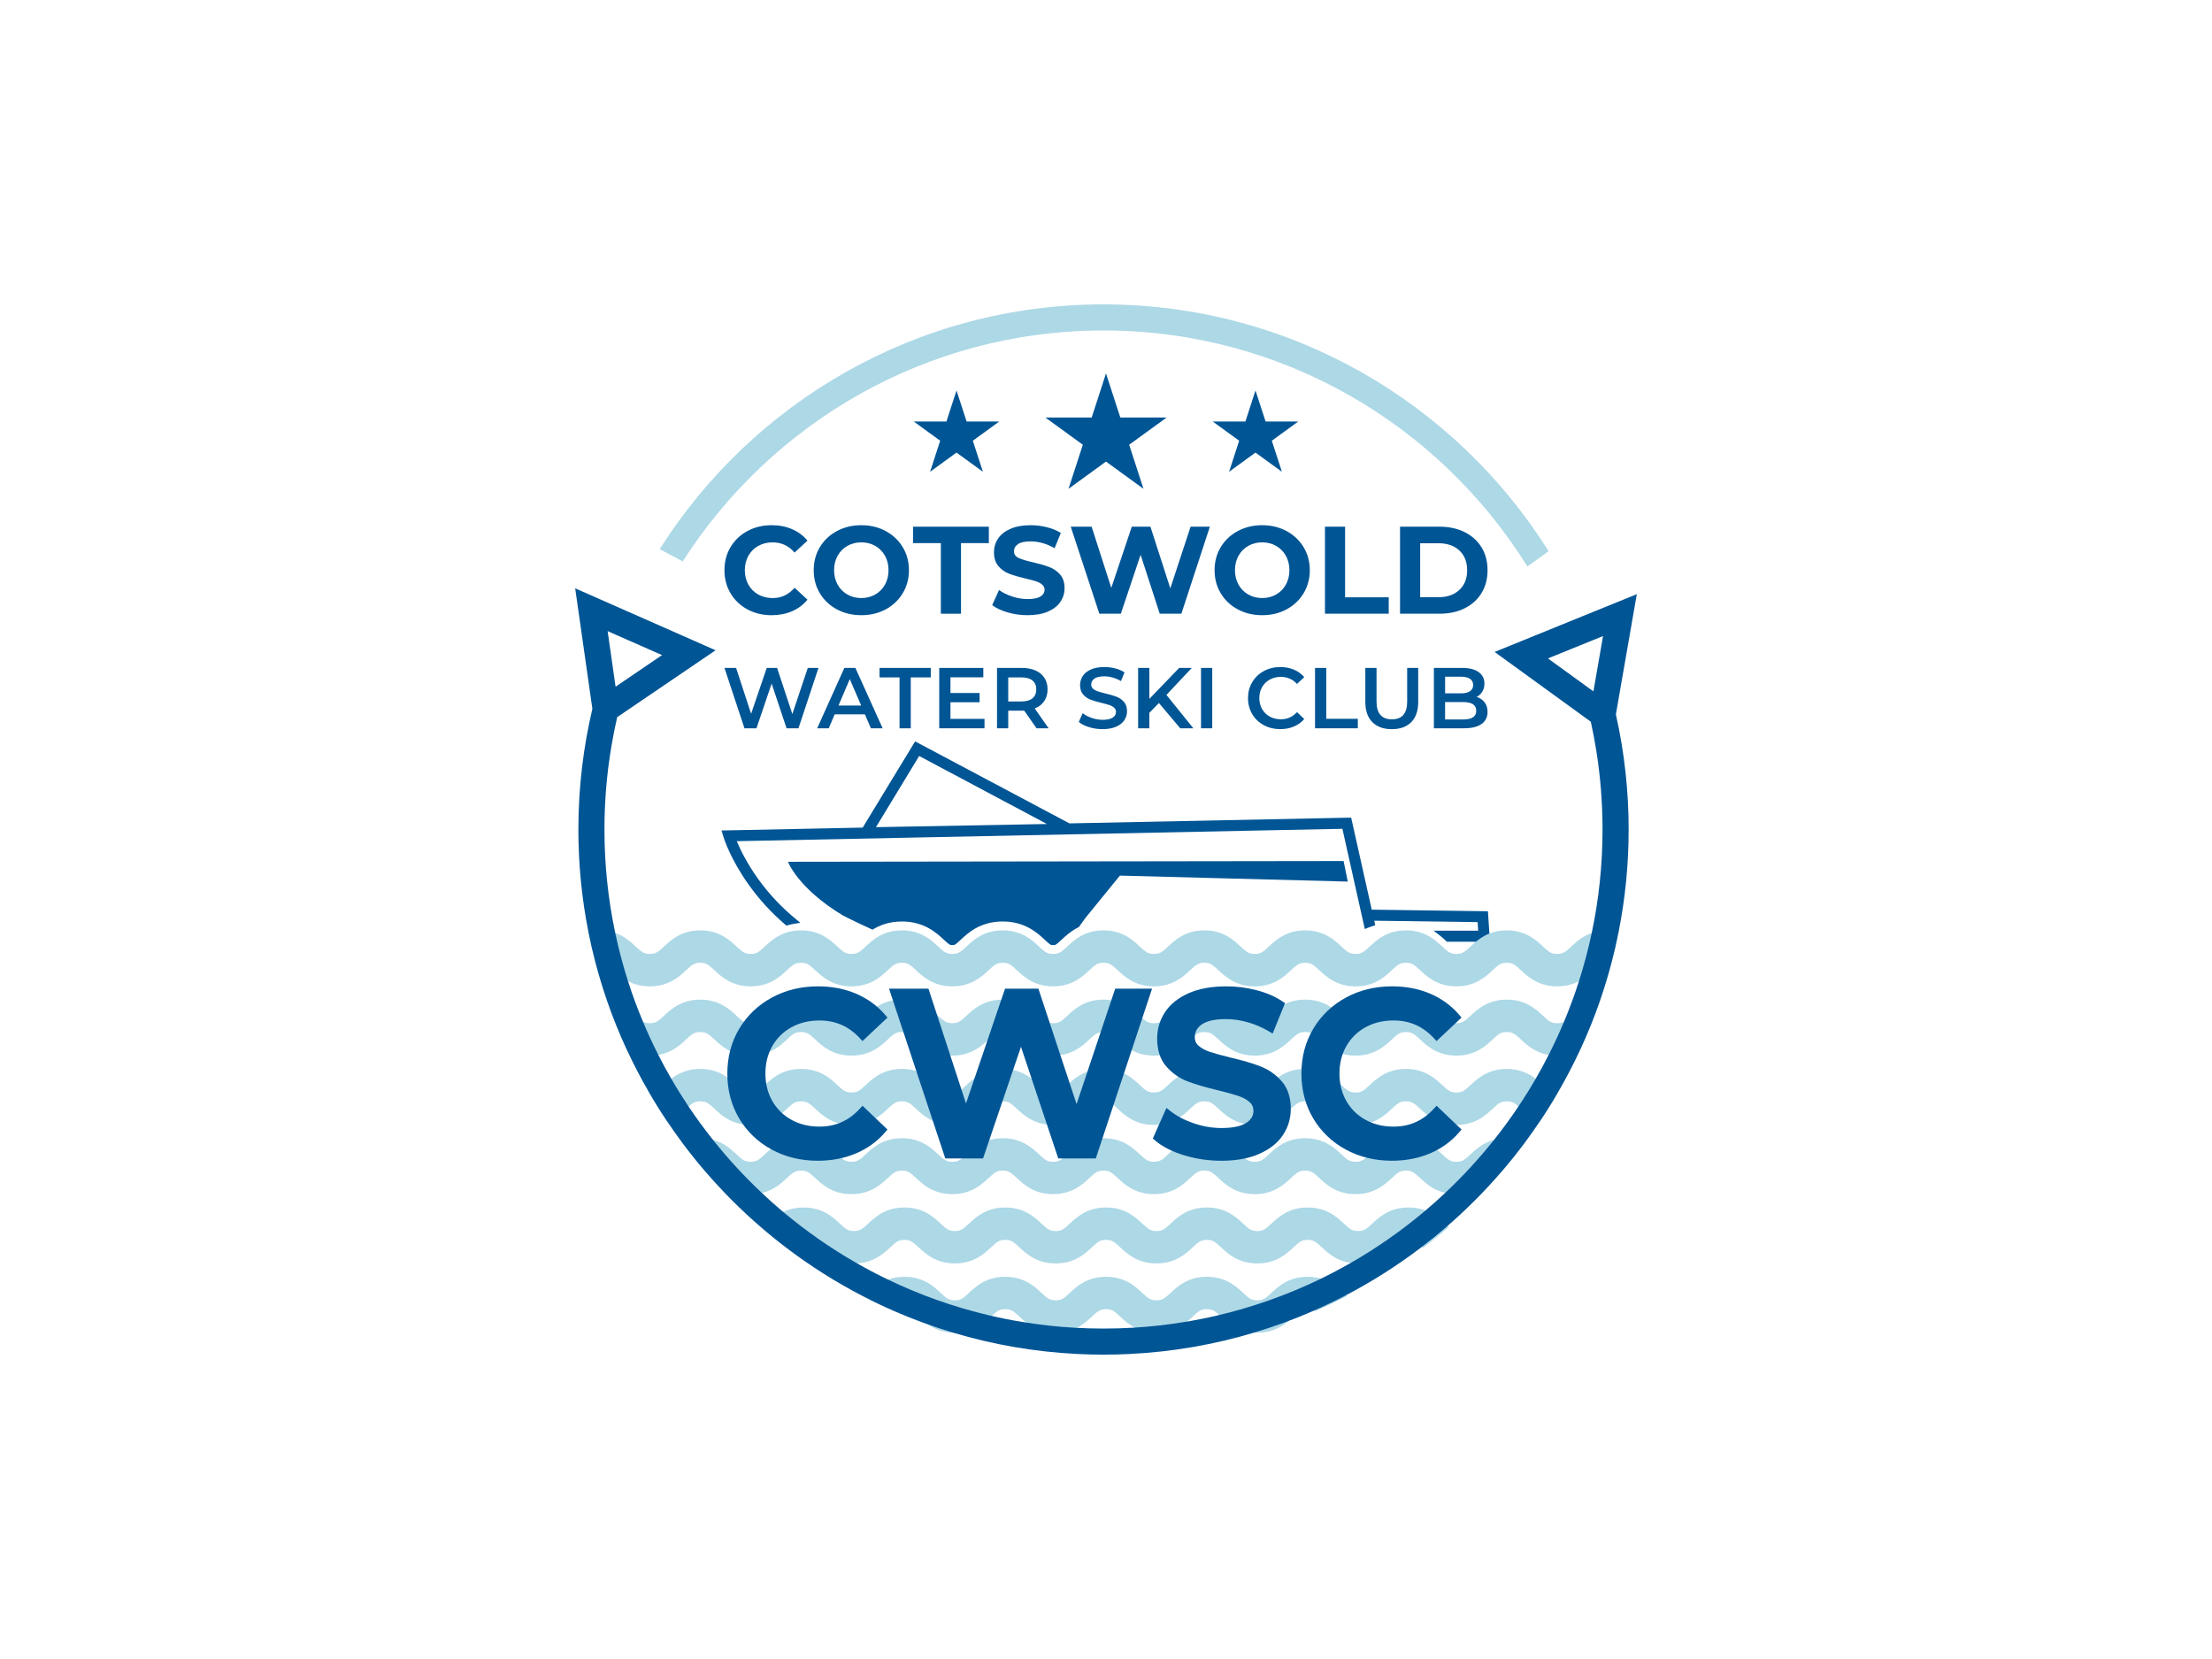 <?xml version="1.0" encoding="utf-8"?>
<!-- Generator: Adobe Illustrator 26.0.1, SVG Export Plug-In . SVG Version: 6.00 Build 0)  -->
<svg version="1.1" id="Layer_1" xmlns="http://www.w3.org/2000/svg" xmlns:xlink="http://www.w3.org/1999/xlink" x="0px" y="0px"
	 viewBox="0 0 2000 1500" style="enable-background:new 0 0 2000 1500;" xml:space="preserve">
<style type="text/css">
	.st0{fill:#005595;}
	.st1{fill:#ADD8E6;}
</style>
<g>
	<path class="st0" d="M1345.33,823.93l-105.06-1.45l-18.61-83.22l-254.74,5.2l-139.5-74.13l-47.42,77.95l-127.64,2.61l1.91,6.3
		c0.24,0.79,6.1,19.68,23.14,43.39c9.34,13.03,20.37,25.01,32.78,35.61l0.81,0.69l1.03-0.29c2.32-0.65,4.74-1.17,7.19-1.54
		l4.45-0.69l-3.49-2.84c-13.21-10.74-24.87-23.11-34.66-36.76c-10.24-14.24-16.25-26.75-19.33-34.2l547.55-11.2l20.26,90.64
		l2.19-0.89c1.81-0.73,3.66-1.39,5.5-1.96l1.76-0.54l-0.92-4.14l93.48,1.28l0.49,7.77l-40.35-0.04l4.72,3.6
		c2.69,2.05,4.91,4.09,6.77,5.85l0.58,0.54l38.9,0.04L1345.33,823.93z M946.59,745.03l-154.58,2.86l39.06-64.36L946.59,745.03z"/>
	<path class="st0" d="M1218.59,797.09l-206.03-5.4l-18.52,22.74l-12.94,15.9l-0.05,0.06l-5.56,7.8c-7.22,3.55-12.3,8.3-16,11.76
		c-4.86,4.54-5.09,4.54-7.3,4.54c-2.17,0-2.44,0-7.3-4.54c-6.7-6.27-17.94-16.78-38.27-16.78c-20.41,0-31.6,10.51-38.27,16.78
		c-4.86,4.54-5.15,4.54-7.31,4.54c-2.19,0-2.46,0-7.33-4.55c-6.7-6.27-17.92-16.77-38.26-16.77c-11.47,0-20.06,3.35-26.55,7.39
		c-15.32-6.96-25.4-12.09-26.32-12.56c-0.01,0-0.03-0.01-0.05-0.02c-0.01-0.01-0.02-0.01-0.02-0.01
		c-41.22-24.74-50.05-48.79-50.05-48.79l502.36-0.68L1218.59,797.09z"/>
	<path class="st1" d="M1309.79,1109.51c-7.47,6.48-15.16,12.71-23.03,18.7c-0.16-0.17-0.33-0.31-0.47-0.45
		c-5.33-4.97-7.43-6.7-12.78-6.7c-5.35,0-7.45,1.72-12.78,6.7c-6.22,5.82-15.63,14.59-32.79,14.59c-1.7,0-3.32-0.09-4.86-0.24
		c-14.15-1.46-22.33-9.1-27.94-14.36c-5.33-4.97-7.45-6.7-12.8-6.7c-5.33,0-7.45,1.72-12.78,6.7c-6.22,5.82-15.61,14.59-32.79,14.59
		c-17.16,0-26.57-8.77-32.79-14.59c-5.33-4.97-7.43-6.7-12.78-6.7c-5.33,0-7.45,1.72-12.78,6.7c-6.22,5.82-15.61,14.59-32.79,14.59
		c-17.16,0-26.57-8.77-32.79-14.59c-5.33-4.97-7.43-6.7-12.78-6.7c-5.33,0-7.45,1.72-12.78,6.7c-6.22,5.82-15.61,14.59-32.79,14.59
		c-17.16,0-26.57-8.77-32.79-14.59c-5.33-4.97-7.45-6.7-12.78-6.7c-5.35,0-7.45,1.72-12.78,6.7c-6.22,5.82-15.63,14.59-32.79,14.59
		c-17.19,0-26.59-8.77-32.79-14.59c-5.33-4.97-7.45-6.7-12.8-6.7c-5.33,0-7.45,1.72-12.78,6.7c-5.61,5.26-13.82,12.92-28.01,14.36
		c-1.51,0.14-3.11,0.24-4.79,0.24c-17.19,0-26.57-8.77-32.79-14.59c-5.33-4.97-7.45-6.7-12.8-6.7c-5.33,0-7.45,1.72-12.78,6.7
		c-0.16,0.14-0.33,0.31-0.49,0.47c-7.9-5.99-15.58-12.21-23.06-18.7c1.04-0.85,2.19-1.91,3.54-3.18c3.77-3.51,8.72-8.13,15.87-11.22
		c4.64-2.03,10.18-3.37,16.93-3.37c17.19,0,26.59,8.77,32.79,14.59c5.35,4.97,7.45,6.72,12.8,6.72c5.35,0,7.45-1.72,12.78-6.72
		c6.22-5.82,15.63-14.59,32.79-14.59c17.19,0,26.57,8.77,32.79,14.59c5.33,5,7.45,6.72,12.8,6.72c5.33,0,7.45-1.72,12.78-6.72
		c6.2-5.8,15.61-14.59,32.79-14.59c17.16,0,26.57,8.77,32.79,14.59c5.33,5,7.45,6.72,12.78,6.72c5.35,0,7.45-1.72,12.78-6.72
		c6.22-5.8,15.63-14.59,32.79-14.59c17.19,0,26.57,8.79,32.79,14.59c5.33,5,7.45,6.72,12.78,6.72c5.35,0,7.45-1.72,12.78-6.72
		c6.22-5.8,15.63-14.59,32.79-14.59c17.19,0,26.57,8.79,32.79,14.59c5.33,5,7.45,6.72,12.78,6.72c5.35,0,7.45-1.72,12.78-6.72
		c6.22-5.8,15.63-14.59,32.79-14.59c17.19,0,26.59,8.77,32.79,14.59c5.33,5,7.45,6.72,12.8,6.72c5.33,0,7.45-1.72,12.78-6.72
		c6.22-5.8,15.61-14.59,32.79-14.59c6.74,0,12.26,1.34,16.88,3.35c7.17,3.09,12.12,7.71,15.91,11.25
		C1307.62,1107.6,1308.75,1108.64,1309.79,1109.51z"/>
	<path class="st1" d="M1218.08,1171.68c-9.43,4.9-19.05,9.5-28.86,13.77c-2.03-1.27-3.98-1.77-6.88-1.77
		c-5.33,0-7.45,1.72-12.78,6.72c-1.79,1.65-3.82,3.56-6.25,5.45c-5.99,4.67-14.29,9.15-26.55,9.15c-0.31,0-0.61,0-0.9-0.02
		c-16.6-0.28-25.79-8.86-31.9-14.57c-0.38-0.35-0.75-0.71-1.11-1.01c-4.55-4.22-6.7-5.71-11.67-5.71c-5.33,0-7.45,1.72-12.78,6.72
		c-1.63,1.51-3.47,3.23-5.59,4.93c-6.06,4.86-14.5,9.67-27.21,9.67c-8.02,0-14.33-1.91-19.4-4.53c-5.85-3.02-10.07-6.98-13.39-10.07
		c-5.33-5-7.43-6.72-12.78-6.72c-5.33,0-7.45,1.72-12.78,6.72c-3.32,3.09-7.54,7.05-13.39,10.07c-5.09,2.62-11.39,4.53-19.4,4.53
		c-12.68,0-21.12-4.81-27.18-9.64c-2.15-1.72-3.98-3.44-5.61-4.95c-5.33-5-7.45-6.72-12.78-6.72c-4.97,0-7.14,1.49-11.69,5.73
		c-0.35,0.31-0.71,0.64-1.08,0.99c-6.13,5.71-15.32,14.31-31.99,14.57c-0.26,0.02-0.52,0.02-0.8,0.02
		c-12.19,0-20.46-4.43-26.45-9.08c-2.45-1.89-4.53-3.82-6.34-5.52c-5.33-5-7.45-6.72-12.8-6.72c-2.9,0-4.86,0.52-6.91,1.79
		c-9.81-4.27-19.43-8.86-28.86-13.79c0.9-0.75,1.86-1.65,2.97-2.69c4.34-4.06,10.23-9.57,19.24-12.52
		c3.89-1.27,8.37-2.07,13.56-2.07c17.19,0,26.57,8.77,32.79,14.59c5.33,4.97,7.45,6.7,12.8,6.7c5.33,0,7.45-1.72,12.78-6.7
		c6.2-5.82,15.61-14.59,32.79-14.59c17.16,0,26.57,8.77,32.79,14.59c5.33,4.97,7.45,6.7,12.78,6.7c5.35,0,7.45-1.72,12.78-6.7
		c6.22-5.82,15.63-14.59,32.79-14.59c17.19,0,26.57,8.77,32.79,14.59c5.33,4.97,7.45,6.7,12.78,6.7c5.35,0,7.45-1.72,12.78-6.7
		c6.22-5.82,15.63-14.59,32.79-14.59c17.19,0,26.57,8.77,32.79,14.59c5.33,4.97,7.45,6.7,12.78,6.7c5.35,0,7.45-1.72,12.78-6.7
		c6.22-5.82,15.63-14.59,32.79-14.59c5.16,0,9.62,0.8,13.51,2.07c9.05,2.95,14.95,8.44,19.28,12.52
		C1216.24,1170.03,1217.2,1170.9,1218.08,1171.68z"/>
	<g>
		<path class="st0" d="M675.87,551.02c-6.48-3.48-11.58-8.32-15.29-14.5c-3.71-6.18-5.56-13.17-5.56-20.96
			c0-7.79,1.85-14.78,5.56-20.96c3.71-6.18,8.8-11.01,15.29-14.5c6.48-3.48,13.77-5.23,21.86-5.23c6.82,0,12.98,1.2,18.49,3.6
			c5.51,2.4,10.13,5.84,13.88,10.34l-11.69,10.79c-5.32-6.14-11.91-9.22-19.78-9.22c-4.87,0-9.22,1.07-13.04,3.2
			c-3.82,2.14-6.8,5.11-8.93,8.94c-2.14,3.82-3.2,8.17-3.2,13.04c0,4.87,1.07,9.22,3.2,13.04c2.14,3.82,5.11,6.8,8.93,8.94
			c3.82,2.14,8.17,3.2,13.04,3.2c7.87,0,14.46-3.11,19.78-9.33l11.69,10.79c-3.75,4.57-8.39,8.05-13.94,10.45
			c-5.55,2.4-11.73,3.6-18.54,3.6C689.6,556.24,682.35,554.5,675.87,551.02z"/>
		<path class="st0" d="M756.68,550.96c-6.56-3.52-11.69-8.37-15.4-14.55c-3.71-6.18-5.56-13.13-5.56-20.85
			c0-7.72,1.85-14.67,5.56-20.85c3.71-6.18,8.84-11.03,15.4-14.55c6.56-3.52,13.92-5.28,22.09-5.28c8.17,0,15.51,1.76,22.03,5.28
			c6.52,3.52,11.65,8.37,15.4,14.55c3.75,6.18,5.62,13.13,5.62,20.85c0,7.72-1.87,14.67-5.62,20.85
			c-3.75,6.18-8.88,11.03-15.4,14.55c-6.52,3.52-13.86,5.28-22.03,5.28C770.59,556.24,763.23,554.48,756.68,550.96z M791.35,537.53
			c3.75-2.14,6.69-5.11,8.82-8.94c2.14-3.82,3.2-8.17,3.2-13.04c0-4.87-1.07-9.22-3.2-13.04c-2.14-3.82-5.08-6.8-8.82-8.94
			c-3.75-2.14-7.94-3.2-12.59-3.2c-4.65,0-8.84,1.07-12.59,3.2c-3.75,2.14-6.69,5.11-8.82,8.94c-2.14,3.82-3.2,8.17-3.2,13.04
			c0,4.87,1.07,9.22,3.2,13.04c2.14,3.82,5.07,6.8,8.82,8.94c3.75,2.14,7.94,3.2,12.59,3.2
			C783.41,540.73,787.6,539.67,791.35,537.53z"/>
		<path class="st0" d="M850.69,491.06h-25.17v-14.84h68.56v14.84H868.9v63.84h-18.21V491.06z"/>
		<path class="st0" d="M911.1,553.72c-5.81-1.69-10.47-3.88-13.99-6.58l6.18-13.71c3.37,2.47,7.38,4.46,12.03,5.96
			c4.64,1.5,9.29,2.25,13.94,2.25c5.17,0,8.99-0.77,11.46-2.3c2.47-1.53,3.71-3.58,3.71-6.13c0-1.87-0.73-3.43-2.19-4.66
			c-1.46-1.24-3.33-2.23-5.62-2.98c-2.29-0.75-5.38-1.57-9.27-2.47c-6-1.42-10.9-2.85-14.72-4.27c-3.82-1.42-7.1-3.71-9.83-6.86
			c-2.74-3.15-4.1-7.34-4.1-12.59c0-4.57,1.24-8.71,3.71-12.42c2.47-3.71,6.2-6.65,11.18-8.82c4.98-2.17,11.07-3.26,18.26-3.26
			c5.02,0,9.93,0.6,14.72,1.8c4.79,1.2,8.99,2.92,12.59,5.17l-5.62,13.82c-7.27-4.12-14.54-6.18-21.8-6.18
			c-5.1,0-8.86,0.83-11.3,2.47c-2.44,1.65-3.65,3.82-3.65,6.52s1.41,4.7,4.21,6.01c2.81,1.31,7.1,2.61,12.87,3.88
			c5.99,1.42,10.9,2.85,14.72,4.27c3.82,1.42,7.1,3.67,9.83,6.74c2.73,3.07,4.1,7.23,4.1,12.48c0,4.5-1.25,8.6-3.76,12.31
			c-2.51,3.71-6.28,6.65-11.3,8.82c-5.02,2.17-11.13,3.26-18.32,3.26C922.92,556.24,916.91,555.4,911.1,553.72z"/>
		<path class="st0" d="M1093.9,476.22l-25.74,78.67h-19.56l-17.31-53.27l-17.87,53.27h-19.44l-25.85-78.67h18.88l17.76,55.3
			l18.54-55.3h16.86l17.98,55.75l18.32-55.75H1093.9z"/>
		<path class="st0" d="M1119.13,550.96c-6.56-3.52-11.69-8.37-15.4-14.55c-3.71-6.18-5.56-13.13-5.56-20.85
			c0-7.72,1.85-14.67,5.56-20.85c3.71-6.18,8.84-11.03,15.4-14.55c6.55-3.52,13.92-5.28,22.08-5.28s15.51,1.76,22.03,5.28
			c6.52,3.52,11.65,8.37,15.4,14.55c3.75,6.18,5.62,13.13,5.62,20.85c0,7.72-1.87,14.67-5.62,20.85
			c-3.75,6.18-8.88,11.03-15.4,14.55c-6.52,3.52-13.86,5.28-22.03,5.28S1125.69,554.48,1119.13,550.96z M1153.81,537.53
			c3.75-2.14,6.69-5.11,8.82-8.94c2.13-3.82,3.2-8.17,3.2-13.04c0-4.87-1.07-9.22-3.2-13.04c-2.14-3.82-5.08-6.8-8.82-8.94
			c-3.75-2.14-7.94-3.2-12.59-3.2s-8.84,1.07-12.59,3.2c-3.75,2.14-6.69,5.11-8.82,8.94c-2.14,3.82-3.2,8.17-3.2,13.04
			c0,4.87,1.07,9.22,3.2,13.04c2.13,3.82,5.07,6.8,8.82,8.94c3.75,2.14,7.94,3.2,12.59,3.2S1150.06,539.67,1153.81,537.53z"/>
		<path class="st0" d="M1197.97,476.22h18.21v63.84h39.45v14.84h-57.65V476.22z"/>
		<path class="st0" d="M1265.86,476.22h35.74c8.54,0,16.09,1.63,22.65,4.89c6.55,3.26,11.65,7.85,15.28,13.77
			c3.64,5.92,5.45,12.81,5.45,20.68c0,7.87-1.82,14.76-5.45,20.68c-3.63,5.92-8.73,10.51-15.28,13.77
			c-6.56,3.26-14.11,4.89-22.65,4.89h-35.74V476.22z M1300.7,539.95c7.87,0,14.14-2.19,18.82-6.57c4.68-4.38,7.02-10.32,7.02-17.81
			c0-7.49-2.34-13.43-7.02-17.81c-4.68-4.38-10.96-6.57-18.82-6.57h-16.63v48.78H1300.7z"/>
	</g>
	<g>
		<path class="st0" d="M740.03,603.9l-18.09,54.59h-10.76l-13.49-40.4l-13.73,40.4h-10.84l-18.09-54.59h10.53l13.57,41.49
			l14.12-41.49h9.36l13.8,41.72l13.96-41.72H740.03z"/>
		<path class="st0" d="M781.99,645.86h-27.3l-5.38,12.63h-10.45l24.57-54.59h9.98l24.64,54.59h-10.61L781.99,645.86z M778.64,637.9
			l-10.3-23.87l-10.22,23.87H778.64z"/>
		<path class="st0" d="M813.34,612.48h-18.09v-8.58h46.32v8.58h-18.09v46.01h-10.14V612.48z"/>
		<path class="st0" d="M890.16,649.99v8.5h-40.94V603.9h39.85v8.5h-29.71v14.19h26.36v8.35h-26.36v15.05H890.16z"/>
		<path class="st0" d="M937.19,658.49l-11.15-15.99c-0.47,0.05-1.17,0.08-2.11,0.08h-12.32v15.91h-10.14V603.9h22.46
			c4.73,0,8.85,0.78,12.36,2.34c3.51,1.56,6.2,3.8,8.07,6.71c1.87,2.91,2.81,6.37,2.81,10.37c0,4.11-1,7.64-3,10.6
			s-4.87,5.17-8.62,6.63l12.56,17.94H937.19z M933.52,615.28c-2.29-1.87-5.64-2.81-10.06-2.81h-11.85v21.76h11.85
			c4.42,0,7.77-0.95,10.06-2.85c2.29-1.9,3.43-4.59,3.43-8.07S935.81,617.16,933.52,615.28z"/>
		<path class="st0" d="M984.72,657.47c-3.93-1.2-7.03-2.78-9.32-4.76l3.51-7.88c2.23,1.77,4.98,3.21,8.23,4.33
			c3.25,1.12,6.51,1.67,9.79,1.67c4.06,0,7.08-0.65,9.08-1.95c2-1.3,3-3.02,3-5.15c0-1.56-0.56-2.85-1.68-3.86
			c-1.12-1.02-2.54-1.81-4.25-2.38s-4.06-1.22-7.02-1.95c-4.16-0.98-7.53-1.97-10.1-2.96c-2.57-0.98-4.78-2.53-6.63-4.64
			c-1.85-2.11-2.77-4.95-2.77-8.54c0-3.02,0.82-5.76,2.46-8.23c1.64-2.47,4.11-4.43,7.41-5.89c3.3-1.45,7.34-2.18,12.13-2.18
			c3.33,0,6.6,0.42,9.83,1.25c3.22,0.83,6,2.03,8.34,3.59l-3.2,7.88c-2.39-1.4-4.89-2.47-7.49-3.2c-2.6-0.73-5.12-1.09-7.56-1.09
			c-4,0-6.98,0.67-8.93,2.03c-1.95,1.35-2.92,3.15-2.92,5.38c0,1.56,0.56,2.84,1.68,3.82c1.12,0.99,2.54,1.77,4.25,2.34
			c1.72,0.57,4.06,1.22,7.02,1.95c4.06,0.94,7.38,1.91,9.98,2.93c2.6,1.01,4.82,2.56,6.67,4.64c1.84,2.08,2.77,4.89,2.77,8.42
			c0,3.02-0.82,5.74-2.46,8.19c-1.64,2.45-4.12,4.39-7.45,5.85c-3.33,1.45-7.38,2.18-12.17,2.18
			C992.71,659.27,988.64,658.67,984.72,657.47z"/>
		<path class="st0" d="M1047.85,635.64l-8.66,8.89v13.96h-10.14V603.9h10.14v28l26.98-28h11.39l-22.93,24.41l24.34,30.18h-11.86
			L1047.85,635.64z"/>
		<path class="st0" d="M1085.91,603.9h10.14v54.59h-10.14V603.9z"/>
		<path class="st0" d="M1142.64,655.64c-4.45-2.41-7.93-5.76-10.45-10.02s-3.78-9.07-3.78-14.43c0-5.35,1.27-10.16,3.82-14.43
			c2.55-4.26,6.04-7.6,10.49-10.02s9.42-3.63,14.93-3.63c4.47,0,8.55,0.78,12.24,2.34c3.69,1.56,6.81,3.82,9.36,6.78l-6.55,6.16
			c-3.95-4.26-8.81-6.39-14.58-6.39c-3.74,0-7.1,0.82-10.06,2.46s-5.28,3.91-6.94,6.82c-1.66,2.91-2.49,6.21-2.49,9.9
			c0,3.69,0.83,6.99,2.49,9.9c1.66,2.91,3.98,5.19,6.94,6.82s6.32,2.46,10.06,2.46c5.77,0,10.63-2.16,14.58-6.47l6.55,6.24
			c-2.55,2.96-5.68,5.23-9.4,6.78c-3.72,1.56-7.81,2.34-12.29,2.34C1152.07,659.27,1147.09,658.06,1142.64,655.64z"/>
		<path class="st0" d="M1189,603.9h10.14v46.01h28.54v8.58H1189V603.9z"/>
		<path class="st0" d="M1240.79,652.91c-4.21-4.24-6.32-10.31-6.32-18.21V603.9h10.14v30.42c0,10.71,4.63,16.07,13.88,16.07
			c9.21,0,13.81-5.35,13.81-16.07V603.9h9.98v30.81c0,7.9-2.09,13.97-6.28,18.21c-4.19,4.24-10.05,6.36-17.59,6.36
			C1250.87,659.27,1245,657.15,1240.79,652.91z"/>
		<path class="st0" d="M1342.33,635.05c1.77,2.31,2.65,5.19,2.65,8.62c0,4.73-1.82,8.39-5.46,10.96c-3.64,2.57-8.94,3.86-15.91,3.86
			h-27.14V603.9h25.58c6.45,0,11.41,1.26,14.9,3.78c3.48,2.52,5.22,5.99,5.22,10.41c0,2.7-0.62,5.1-1.87,7.17
			c-1.25,2.08-2.96,3.69-5.15,4.84C1338.17,631.09,1340.56,632.74,1342.33,635.05z M1306.61,611.85v15.05h14.35
			c3.54,0,6.25-0.63,8.15-1.91c1.9-1.27,2.85-3.13,2.85-5.58c0-2.5-0.95-4.38-2.85-5.65c-1.9-1.27-4.61-1.91-8.15-1.91H1306.61z
			 M1334.76,642.66c0-5.25-3.93-7.88-11.78-7.88h-16.38v15.75h16.38C1330.84,650.53,1334.76,647.91,1334.76,642.66z"/>
	</g>
	<path class="st1" d="M1463.51,842.28c-1.91,9.62-4.1,19.14-6.58,28.55c-1.01-0.24-2.12-0.33-3.42-0.33
		c-5.33,0-7.45,1.72-12.78,6.72c-3.28,3.04-7.4,6.93-13.11,9.93c-5.14,2.69-11.55,4.67-19.69,4.67c-17.16,0-26.57-8.79-32.79-14.62
		c-5.33-4.97-7.43-6.7-12.78-6.7c-5.33,0-7.45,1.72-12.78,6.7c-6.22,5.82-15.61,14.62-32.79,14.62c-17.16,0-26.57-8.79-32.79-14.59
		c-5.33-5-7.43-6.72-12.78-6.72c-5.35,0-7.45,1.72-12.78,6.72c-6.22,5.8-15.63,14.59-32.79,14.59c-17.19,0-26.57-8.79-32.79-14.59
		c-5.33-5-7.45-6.72-12.8-6.72c-5.33,0-7.45,1.72-12.78,6.72c-6.22,5.8-15.61,14.59-32.79,14.59c-17.16,0-26.57-8.79-32.79-14.59
		c-5.33-5-7.43-6.72-12.78-6.72c-5.33,0-7.45,1.72-12.78,6.72c-6.22,5.8-15.61,14.59-32.79,14.59c-17.16,0-26.57-8.79-32.79-14.59
		c-5.33-5-7.43-6.72-12.78-6.72c-5.33,0-7.45,1.72-12.78,6.72c-6.22,5.8-15.61,14.59-32.79,14.59c-17.16,0-26.57-8.79-32.79-14.59
		c-5.33-5-7.45-6.72-12.78-6.72c-5.35,0-7.45,1.72-12.78,6.72c-6.22,5.8-15.63,14.59-32.79,14.59c-17.19,0-26.59-8.79-32.79-14.59
		c-5.33-5-7.45-6.72-12.8-6.72c-5.33,0-7.45,1.72-12.78,6.72c-6.22,5.8-15.61,14.59-32.79,14.59c-17.19,0-26.57-8.79-32.79-14.59
		c-5.33-5-7.45-6.72-12.8-6.72c-5.33,0-7.45,1.72-12.78,6.72c-6.22,5.8-15.61,14.59-32.79,14.59c-17.16,0-26.57-8.79-32.79-14.59
		c-5.33-5-7.45-6.72-12.78-6.72c-5.35,0-7.47,1.72-12.8,6.72c-6.22,5.8-15.63,14.59-32.79,14.59c-8.18,0-14.62-2-19.76-4.72
		c-5.68-2.99-9.81-6.84-13.06-9.88c-5.33-5-7.43-6.72-12.78-6.72c-1.32,0-2.43,0.09-3.44,0.33c-2.48-9.41-4.67-18.93-6.58-28.55
		c3.02-0.68,6.34-1.08,10.02-1.08c5.52,0,10.26,0.92,14.31,2.36c8.58,2.99,14.26,8.32,18.48,12.26c5.33,4.97,7.45,6.7,12.8,6.7
		c5.33,0,7.45-1.72,12.78-6.7c6.22-5.82,15.63-14.62,32.82-14.62c17.16,0,26.57,8.79,32.79,14.62c5.33,4.97,7.45,6.7,12.78,6.7
		c5.35,0,7.45-1.72,12.78-6.7c6.22-5.82,15.63-14.62,32.79-14.62c17.19,0,26.59,8.79,32.79,14.62c5.35,4.97,7.45,6.7,12.8,6.7
		c5.35,0,7.45-1.72,12.78-6.7c6.22-5.82,15.63-14.62,32.79-14.62c17.19,0,26.57,8.79,32.79,14.62c5.33,4.97,7.45,6.7,12.8,6.7
		c5.33,0,7.45-1.72,12.78-6.7c6.2-5.82,15.61-14.62,32.79-14.62c17.16,0,26.57,8.79,32.79,14.62c5.33,4.97,7.45,6.7,12.78,6.7
		c5.35,0,7.45-1.72,12.78-6.7c6.22-5.82,15.63-14.62,32.79-14.62c17.19,0,26.57,8.79,32.79,14.62c5.33,4.97,7.45,6.7,12.78,6.7
		c5.35,0,7.45-1.72,12.78-6.7c6.22-5.82,15.63-14.62,32.79-14.62c17.19,0,26.57,8.79,32.79,14.62c5.33,4.97,7.45,6.7,12.78,6.7
		c5.35,0,7.45-1.72,12.78-6.7c6.22-5.82,15.63-14.62,32.79-14.62c17.19,0,26.59,8.79,32.79,14.62c5.33,4.97,7.45,6.7,12.8,6.7
		c5.33,0,7.45-1.72,12.78-6.7c6.22-5.82,15.61-14.62,32.79-14.62s26.57,8.79,32.79,14.62c5.33,4.97,7.45,6.7,12.78,6.7
		c5.35,0,7.45-1.72,12.78-6.7c6.22-5.82,15.63-14.62,32.79-14.62c17.19,0,26.57,8.79,32.79,14.62c5.33,4.97,7.45,6.7,12.78,6.7
		c5.35,0,7.45-1.72,12.78-6.7c4.22-3.94,9.9-9.27,18.46-12.26c4.08-1.44,8.79-2.36,14.33-2.36
		C1457.19,841.19,1460.52,841.59,1463.51,842.28z"/>
	<path class="st1" d="M1446.77,904.3c-5.28,15.35-11.34,30.32-18.11,44.91c-5.3,2.97-12,5.23-20.72,5.23
		c-2.78,0-5.35-0.24-7.73-0.64c-12.38-2.12-19.85-9.1-25.06-13.98c-5.33-4.97-7.43-6.7-12.78-6.7c-5.33,0-7.45,1.72-12.78,6.7
		c-6.22,5.82-15.61,14.62-32.79,14.62c-17.16,0-26.57-8.79-32.79-14.62c-5.33-4.97-7.43-6.7-12.78-6.7c-5.35,0-7.45,1.72-12.78,6.7
		c-6.22,5.82-15.63,14.62-32.79,14.62c-17.19,0-26.57-8.79-32.79-14.62c-5.33-4.97-7.45-6.7-12.8-6.7c-5.33,0-7.45,1.72-12.78,6.7
		c-6.22,5.82-15.61,14.62-32.79,14.62c-17.16,0-26.57-8.79-32.79-14.62c-5.33-4.97-7.43-6.7-12.78-6.7c-5.33,0-7.45,1.72-12.78,6.7
		c-6.22,5.82-15.61,14.62-32.79,14.62c-17.16,0-26.57-8.79-32.79-14.62c-5.33-4.97-7.43-6.7-12.78-6.7c-5.33,0-7.45,1.72-12.78,6.7
		c-6.22,5.82-15.61,14.62-32.79,14.62c-17.16,0-26.57-8.79-32.79-14.62c-5.33-4.97-7.45-6.7-12.78-6.7c-5.35,0-7.45,1.72-12.78,6.7
		c-6.22,5.82-15.63,14.62-32.79,14.62c-17.19,0-26.59-8.79-32.79-14.62c-5.33-4.97-7.45-6.7-12.8-6.7c-5.33,0-7.45,1.72-12.78,6.7
		c-6.22,5.82-15.61,14.62-32.79,14.62c-17.19,0-26.57-8.79-32.79-14.62c-5.33-4.97-7.45-6.7-12.8-6.7c-5.33,0-7.45,1.72-12.78,6.7
		c-6.22,5.82-15.61,14.62-32.79,14.62c-17.16,0-26.57-8.79-32.79-14.62c-5.33-4.97-7.45-6.7-12.78-6.7c-5.35,0-7.47,1.72-12.8,6.7
		c-5.23,4.88-12.68,11.86-25.11,13.98c-2.38,0.4-4.93,0.64-7.69,0.64c-8.75,0-15.49-2.29-20.79-5.28
		c-6.77-14.57-12.8-29.54-18.08-44.86c12.99,1.91,20.72,9.12,26.07,14.12c2.76,2.59,4.64,4.29,6.58,5.33
		c1.79,0.99,3.63,1.39,6.22,1.39c5.33,0,7.45-1.72,12.78-6.7c6.22-5.82,15.63-14.62,32.82-14.62c17.16,0,26.57,8.79,32.79,14.62
		c5.33,4.97,7.45,6.7,12.78,6.7c5.35,0,7.45-1.72,12.78-6.7c6.22-5.82,15.63-14.62,32.79-14.62c17.19,0,26.59,8.79,32.79,14.62
		c5.35,4.97,7.45,6.7,12.8,6.7c5.35,0,7.45-1.72,12.78-6.7c6.22-5.82,15.63-14.62,32.79-14.62c17.19,0,26.57,8.79,32.79,14.62
		c5.33,4.97,7.45,6.7,12.8,6.7c5.33,0,7.45-1.72,12.78-6.7c6.2-5.82,15.61-14.62,32.79-14.62c17.16,0,26.57,8.79,32.79,14.62
		c5.33,4.97,7.45,6.7,12.78,6.7c5.35,0,7.45-1.72,12.78-6.7c6.22-5.82,15.63-14.62,32.79-14.62c17.19,0,26.57,8.79,32.79,14.62
		c5.33,4.97,7.45,6.7,12.78,6.7c5.35,0,7.45-1.72,12.78-6.7c6.22-5.82,15.63-14.62,32.79-14.62c17.19,0,26.57,8.79,32.79,14.62
		c5.33,4.97,7.45,6.7,12.78,6.7c5.35,0,7.45-1.72,12.78-6.7c6.22-5.82,15.63-14.62,32.79-14.62c17.19,0,26.59,8.79,32.79,14.62
		c5.33,4.97,7.45,6.7,12.8,6.7c5.33,0,7.45-1.72,12.78-6.7c6.22-5.82,15.61-14.62,32.79-14.62s26.57,8.79,32.79,14.62
		c5.33,4.97,7.45,6.7,12.78,6.7c5.35,0,7.45-1.72,12.78-6.7c6.22-5.82,15.63-14.62,32.79-14.62c17.19,0,26.57,8.79,32.79,14.62
		c5.33,4.97,7.45,6.7,12.78,6.7c2.59,0,4.39-0.4,6.18-1.37c1.93-1.04,3.84-2.76,6.6-5.33
		C1426.07,913.43,1433.78,906.24,1446.77,904.3z"/>
	<path class="st1" d="M1408.56,987.76c-5.19,9.01-10.7,17.8-16.5,26.4c-7.71-3.09-12.94-7.99-16.9-11.69
		c-0.83-0.75-1.58-1.46-2.26-2.05c-3.8-3.42-5.99-4.64-10.52-4.64c-5.33,0-7.45,1.72-12.78,6.7c-6.22,5.82-15.61,14.62-32.79,14.62
		c-17.16,0-26.57-8.79-32.79-14.62c-5.33-4.97-7.43-6.7-12.78-6.7c-5.35,0-7.45,1.72-12.78,6.7c-6.22,5.82-15.63,14.62-32.79,14.62
		c-17.19,0-26.57-8.79-32.79-14.62c-5.33-4.97-7.45-6.7-12.8-6.7c-5.33,0-7.45,1.72-12.78,6.7c-6.22,5.82-15.61,14.62-32.79,14.62
		c-17.16,0-26.57-8.79-32.79-14.62c-5.33-4.97-7.43-6.7-12.78-6.7c-5.33,0-7.45,1.72-12.78,6.7c-6.22,5.82-15.61,14.62-32.79,14.62
		c-17.16,0-26.57-8.79-32.79-14.62c-5.33-4.97-7.43-6.7-12.78-6.7c-5.33,0-7.45,1.72-12.78,6.7c-6.22,5.82-15.61,14.62-32.79,14.62
		c-17.16,0-26.57-8.79-32.79-14.62c-5.33-4.97-7.45-6.7-12.78-6.7c-5.35,0-7.45,1.72-12.78,6.7c-6.22,5.82-15.63,14.62-32.79,14.62
		c-17.19,0-26.59-8.79-32.79-14.62c-5.33-4.97-7.45-6.7-12.8-6.7c-5.33,0-7.45,1.72-12.78,6.7c-6.22,5.82-15.61,14.62-32.79,14.62
		c-17.19,0-26.57-8.79-32.79-14.62c-5.33-4.97-7.45-6.7-12.8-6.7c-5.33,0-7.45,1.72-12.78,6.7c-6.22,5.82-15.61,14.62-32.79,14.62
		c-17.16,0-26.57-8.79-32.79-14.62c-5.33-4.97-7.45-6.7-12.78-6.7c-4.55,0-6.77,1.25-10.59,4.67c-0.68,0.61-1.41,1.27-2.22,2.03
		c-3.96,3.7-9.22,8.63-16.95,11.69c-5.8-8.61-11.32-17.4-16.5-26.4c0.21,0.02,0.42,0.02,0.66,0.02c5.33,0,7.45-1.72,12.78-6.72
		c1.86-1.74,4.03-3.75,6.6-5.73c5.96-4.55,14.19-8.86,26.22-8.86c17.16,0,26.57,8.79,32.79,14.59c5.33,5,7.45,6.72,12.78,6.72
		c5.35,0,7.45-1.72,12.78-6.72c6.22-5.8,15.63-14.59,32.79-14.59c17.19,0,26.59,8.79,32.79,14.59c5.35,5,7.45,6.72,12.8,6.72
		c5.35,0,7.45-1.72,12.78-6.72c6.22-5.8,15.63-14.59,32.79-14.59c17.19,0,26.57,8.79,32.79,14.59c5.33,5,7.45,6.72,12.8,6.72
		c5.33,0,7.45-1.72,12.78-6.7c6.2-5.82,15.61-14.62,32.79-14.62c17.16,0,26.57,8.79,32.79,14.59c5.33,5,7.45,6.72,12.78,6.72
		c5.35,0,7.45-1.72,12.78-6.72c6.22-5.8,15.63-14.59,32.79-14.59c17.19,0,26.57,8.79,32.79,14.62c5.33,4.97,7.45,6.7,12.78,6.7
		c5.35,0,7.45-1.72,12.78-6.72c6.22-5.8,15.63-14.59,32.79-14.59c17.19,0,26.57,8.79,32.79,14.62c5.33,4.97,7.45,6.7,12.78,6.7
		c5.35,0,7.45-1.72,12.78-6.72c6.22-5.8,15.63-14.59,32.79-14.59c17.19,0,26.59,8.79,32.79,14.59c5.33,5,7.45,6.72,12.8,6.72
		c5.33,0,7.45-1.72,12.78-6.72c6.22-5.8,15.61-14.59,32.79-14.59s26.57,8.79,32.79,14.62c5.33,4.97,7.45,6.7,12.78,6.7
		c5.35,0,7.45-1.72,12.78-6.72c6.22-5.8,15.63-14.59,32.79-14.59c12,0,20.2,4.29,26.17,8.84c2.59,1.98,4.74,4.01,6.62,5.75
		c5.33,5,7.45,6.72,12.78,6.72C1408.16,987.79,1408.37,987.79,1408.56,987.76z"/>
	<path class="st1" d="M1379.16,1032.41c-6.77,9.15-13.86,18.04-21.29,26.64c-2.59,0.87-4.74,2.76-8.28,6.06
		c-6.22,5.82-15.61,14.59-32.79,14.59c-3.73,0-7.1-0.42-10.16-1.13c-10.94-2.55-17.75-8.91-22.63-13.46
		c-5.33-4.97-7.43-6.7-12.78-6.7c-5.35,0-7.45,1.72-12.78,6.7c-6.22,5.82-15.63,14.59-32.79,14.59c-17.19,0-26.57-8.77-32.79-14.59
		c-5.33-4.97-7.45-6.7-12.8-6.7c-5.33,0-7.45,1.72-12.78,6.7c-6.22,5.82-15.61,14.59-32.79,14.59c-17.16,0-26.57-8.77-32.79-14.59
		c-5.33-4.97-7.43-6.7-12.78-6.7c-5.33,0-7.45,1.72-12.78,6.7c-6.22,5.82-15.61,14.59-32.79,14.59c-17.16,0-26.57-8.77-32.79-14.59
		c-5.33-4.97-7.43-6.7-12.78-6.7c-5.33,0-7.45,1.72-12.78,6.7c-6.22,5.82-15.61,14.59-32.79,14.59c-17.16,0-26.57-8.77-32.79-14.59
		c-5.33-4.97-7.45-6.7-12.78-6.7c-5.35,0-7.45,1.72-12.78,6.7c-6.22,5.82-15.63,14.59-32.79,14.59c-17.19,0-26.59-8.77-32.79-14.59
		c-5.33-4.97-7.45-6.7-12.8-6.7c-5.33,0-7.45,1.72-12.78,6.7c-6.22,5.82-15.61,14.59-32.79,14.59c-17.19,0-26.57-8.77-32.79-14.59
		c-5.33-4.97-7.45-6.7-12.8-6.7c-5.33,0-7.45,1.72-12.78,6.7c-4.88,4.57-11.69,10.94-22.68,13.49c-3.04,0.71-6.39,1.11-10.11,1.11
		c-17.16,0-26.57-8.77-32.79-14.59c-3.61-3.37-5.73-5.23-8.39-6.11c-7.38-8.58-14.48-17.45-21.24-26.57
		c4.62-1.98,10.14-3.32,16.86-3.32c4.27,0,8.04,0.54,11.43,1.44c10.21,2.73,16.69,8.79,21.36,13.16c5.33,5,7.45,6.72,12.78,6.72
		c5.35,0,7.45-1.72,12.78-6.72c6.22-5.8,15.63-14.59,32.79-14.59c17.19,0,26.59,8.79,32.79,14.59c5.35,5,7.45,6.72,12.8,6.72
		c5.35,0,7.45-1.72,12.78-6.72c6.22-5.8,15.63-14.59,32.79-14.59c17.19,0,26.57,8.79,32.79,14.59c5.33,5,7.45,6.72,12.8,6.72
		c5.33,0,7.45-1.72,12.78-6.72c6.2-5.8,15.61-14.59,32.79-14.59c17.16,0,26.57,8.79,32.79,14.59c5.33,5,7.45,6.72,12.78,6.72
		c5.35,0,7.45-1.72,12.78-6.72c6.22-5.8,15.63-14.59,32.79-14.59c17.19,0,26.57,8.79,32.79,14.59c5.33,5,7.45,6.72,12.78,6.72
		c5.35,0,7.45-1.72,12.78-6.72c6.22-5.8,15.63-14.59,32.79-14.59c17.19,0,26.57,8.79,32.79,14.59c5.33,5,7.45,6.72,12.78,6.72
		c5.35,0,7.45-1.72,12.78-6.72c6.22-5.8,15.63-14.59,32.79-14.59c17.19,0,26.59,8.79,32.79,14.59c5.33,5,7.45,6.72,12.8,6.72
		c5.33,0,7.45-1.72,12.78-6.72c6.22-5.8,15.61-14.59,32.79-14.59s26.57,8.79,32.79,14.59c5.33,5,7.45,6.72,12.78,6.72
		c5.35,0,7.45-1.72,12.78-6.72c4.67-4.34,11.1-10.37,21.27-13.11c3.39-0.94,7.21-1.49,11.53-1.49
		C1369.07,1029.11,1374.56,1030.43,1379.16,1032.41z"/>
	<path class="st1" d="M997.72,275.21c-168.66,0-317.05,88.39-401.26,221.28l20.84,11.13c80.2-125.47,220.76-208.83,380.42-208.83
		c161.57,0,303.59,85.37,383.3,213.38l19.17-13.79C1316.19,364.44,1167.19,275.21,997.72,275.21z"/>
	<path class="st0" d="M1461.01,645.91l18.93-108.68l-48.5,19.69l-21.85,8.89l-58.21,23.65l86.95,63.09
		c1.98,8.91,3.68,17.92,5.12,27.02c3.61,22.96,5.49,46.49,5.49,70.44c0,32.06-3.37,63.35-9.76,93.55
		c-3.14,14.81-7,29.35-11.55,43.59c-3.98,12.45-8.49,24.68-13.51,36.64c-4.27,10.21-8.91,20.23-13.91,30.04
		c-3.7,7.28-7.59,14.45-11.67,21.5c-4.95,8.56-10.16,16.93-15.65,25.11c-6.93,10.37-14.29,20.44-22.04,30.18
		c-13.58,17.05-28.34,33.08-44.2,47.98c-6.01,5.68-12.21,11.2-18.53,16.53c-20.91,17.61-43.43,33.36-67.31,47.01
		c-8.89,5.07-17.96,9.85-27.23,14.36c-29.38,14.19-60.52,25.32-92.98,32.91c-9.9,2.31-19.9,4.31-30.04,5.94
		c-15.28,2.52-30.84,4.24-46.61,5.14c-8.68,0.5-17.42,0.75-26.22,0.75c-8.77,0-17.49-0.26-26.12-0.75
		c-15.77-0.9-31.31-2.62-46.59-5.12c-10.14-1.63-20.18-3.63-30.08-5.94c-32.49-7.59-63.63-18.72-93.03-32.94
		c-9.24-4.48-18.34-9.27-27.23-14.36c-23.88-13.63-46.4-29.38-67.31-46.99c-6.32-5.33-12.52-10.84-18.53-16.53
		c-15.89-14.92-30.67-30.98-44.25-48.05c-7.73-9.71-15.09-19.76-22.02-30.11c-5.47-8.18-10.7-16.55-15.63-25.11
		c-4.1-7.05-7.99-14.22-11.69-21.52c-5-9.81-9.64-19.83-13.91-30.06c-5.02-11.98-9.55-24.19-13.53-36.66
		c-4.55-14.22-8.39-28.76-11.53-43.54c-6.39-30.2-9.76-61.49-9.76-93.55c0-25.63,2.15-50.76,6.29-75.21
		c1.49-8.89,3.23-17.71,5.23-26.4l88.98-60.47l-59.32-26.17l-21.57-9.5l-46.07-20.32l15.54,108.94c-4.01,16.97-7.1,34.28-9.22,51.89
		c-2.29,18.77-3.44,37.86-3.44,57.24c0,31.57,3.09,62.43,9.01,92.28c1.91,9.62,4.1,19.14,6.58,28.55
		c2.97,11.34,6.37,22.49,10.16,33.48c5.28,15.32,11.32,30.29,18.08,44.86c6.13,13.2,12.83,26.07,20.13,38.59
		c5.19,9.01,10.7,17.8,16.5,26.4c4.15,6.2,8.46,12.28,12.9,18.27c6.77,9.12,13.86,17.99,21.24,26.57
		c15.51,18.08,32.37,34.99,50.43,50.52c7.47,6.48,15.16,12.71,23.06,18.7c21.52,16.36,44.49,30.93,68.68,43.45
		c9.43,4.93,19.05,9.52,28.86,13.79c8.56,3.72,17.23,7.21,26.05,10.44c8.96,3.3,18.04,6.32,27.25,9.05
		c35.79,10.73,73.32,17.3,112.06,19.24c7.9,0.4,15.82,0.59,23.81,0.59c8.02,0,15.98-0.19,23.91-0.59
		c38.71-1.93,76.22-8.51,111.96-19.24c9.27-2.76,18.41-5.8,27.44-9.12c8.77-3.21,17.4-6.67,25.91-10.4
		c9.81-4.27,19.43-8.86,28.86-13.77c24.19-12.54,47.15-27.11,68.68-43.47c7.87-5.99,15.56-12.21,23.03-18.7
		c18.04-15.54,34.87-32.39,50.36-50.45c7.43-8.61,14.52-17.49,21.29-26.64c4.46-5.96,8.75-12.05,12.9-18.25
		c5.8-8.61,11.32-17.4,16.5-26.4c7.28-12.5,14-25.37,20.11-38.55c6.77-14.59,12.83-29.56,18.11-44.91
		c3.8-10.99,7.19-22.14,10.16-33.48c2.48-9.41,4.67-18.93,6.58-28.55c5.92-29.85,9.01-60.71,9.01-92.28
		c0-17.35-0.94-34.49-2.78-51.35C1467.83,680.76,1464.9,663.15,1461.01,645.91z M556.79,573.91l21.6,9.5l20.2,8.91l-30.93,21.03
		l-11.08,7.54l-4.83-33.83l-2.36-16.43L556.79,573.91z M1446.14,593.88l-5.45,31.24l-11.91-8.65l-29.19-21.15l19.1-7.76l21.85-8.86
		l8.86-3.61L1446.14,593.88z"/>
	<polygon class="st0" points="864.84,353.06 873.96,381.13 903.47,381.13 879.59,398.48 888.71,426.55 864.84,409.2 840.96,426.55 
		850.08,398.48 826.2,381.13 855.71,381.13 	"/>
	<polygon class="st0" points="1135.16,353.06 1144.29,381.13 1173.8,381.13 1149.92,398.48 1159.04,426.55 1135.16,409.2 
		1111.29,426.55 1120.41,398.48 1096.53,381.13 1126.04,381.13 	"/>
	<polygon class="st0" points="1000,337.66 1012.94,377.5 1054.83,377.5 1020.94,402.12 1033.89,441.96 1000,417.33 966.11,441.96 
		979.06,402.12 945.17,377.5 987.06,377.5 	"/>
	<g>
		<path class="st0" d="M715.55,928.83c7.39-4.09,15.91-6.16,25.31-6.16c14.6,0,26.56,5.25,36.57,16.04l2.4,2.58l22.59-21.24
			l-2.18-2.54c-7.16-8.33-16.05-14.77-26.41-19.15c-10.3-4.35-21.81-6.55-34.22-6.55c-15.31,0-29.36,3.42-41.75,10.16
			c-12.43,6.76-22.35,16.24-29.48,28.17c-7.13,11.94-10.75,25.57-10.75,40.51c0,14.95,3.58,28.57,10.64,40.5
			c7.06,11.94,16.94,21.42,29.39,28.19h0c12.39,6.74,26.44,10.16,41.75,10.16c12.41,0,23.96-2.2,34.32-6.55
			c10.43-4.38,19.36-10.82,26.52-19.16l2.17-2.52l-22.57-21.5l-2.41,2.63c-10,10.92-21.96,16.23-36.56,16.23
			c-9.4,0-17.91-2.07-25.31-6.16c-7.35-4.06-13.17-9.78-17.28-16.99c-4.14-7.24-6.24-15.59-6.24-24.84c0-9.25,2.1-17.6,6.24-24.84
			C702.39,938.6,708.21,932.88,715.55,928.83z"/>
		<polygon class="st0" points="973.4,998.29 938.87,893.9 908.72,893.9 873.41,997.69 839.46,893.9 803.82,893.9 854.7,1047.41 
			888.83,1047.41 923.13,946.46 956.84,1047.41 990.77,1047.41 1041.65,893.9 1008.33,893.9 		"/>
		<path class="st0" d="M1139.58,964.15c-7.11-2.77-16.28-5.46-27.23-7.99c-7.84-1.92-14.08-3.66-18.56-5.15
			c-4.13-1.38-7.57-3.26-10.2-5.58c-2.23-1.97-3.32-4.46-3.32-7.63c0-4.82,2.08-8.6,6.34-11.56c4.61-3.2,12.01-4.82,21.97-4.82
			c6.2,0,12.72,0.94,19.36,2.8c6.66,1.87,13.14,4.64,19.26,8.23l3.49,2.05l11.18-27.54l-2.38-1.58c-6.58-4.38-14.47-7.78-23.46-10.1
			c-8.91-2.3-18.08-3.46-27.25-3.46c-13.26,0-24.68,2.07-33.96,6.16c-9.44,4.16-16.63,9.91-21.39,17.07
			c-4.76,7.18-7.18,15.26-7.18,24.02c0,10.46,2.79,18.94,8.3,25.22c5.31,6.06,11.76,10.57,19.17,13.42
			c7.03,2.7,16.3,5.42,27.52,8.08c7.83,1.93,14.08,3.66,18.56,5.15c4.12,1.38,7.54,3.28,10.16,5.66c2.26,2.05,3.35,4.59,3.35,7.77
			c0,4.5-2.11,8.05-6.46,10.88c-4.77,3.1-12.33,4.67-22.48,4.67c-8.37,0-16.82-1.45-25.13-4.31c-8.31-2.86-15.39-6.57-21.05-11.05
			l-3.54-2.8l-12.31,27.63l1.97,1.7c6.48,5.6,15.32,10.13,26.28,13.47c10.82,3.29,22.18,4.96,33.77,4.96
			c13.26,0,24.71-2.07,34.05-6.15c9.51-4.16,16.74-9.86,21.49-16.95c4.77-7.11,7.19-15.16,7.19-23.93c0-10.32-2.8-18.71-8.31-24.93
			C1153.52,971.57,1147.04,967.06,1139.58,964.15z"/>
		<path class="st0" d="M1296.47,1002.41c-10,10.92-21.96,16.23-36.56,16.23c-9.4,0-17.92-2.07-25.31-6.16
			c-7.35-4.06-13.16-9.78-17.28-16.99c-4.14-7.24-6.24-15.59-6.24-24.84c0-9.25,2.1-17.6,6.24-24.84
			c4.12-7.21,9.93-12.93,17.28-16.99c7.39-4.09,15.91-6.16,25.31-6.16c14.6,0,26.56,5.25,36.57,16.04l2.4,2.58l22.59-21.24
			l-2.18-2.54c-7.16-8.33-16.05-14.77-26.41-19.15c-10.3-4.35-21.81-6.55-34.22-6.55c-15.31,0-29.36,3.42-41.75,10.16
			c-12.43,6.76-22.35,16.24-29.48,28.17c-7.13,11.94-10.75,25.57-10.75,40.51c0,14.95,3.58,28.57,10.64,40.5
			c7.06,11.94,16.95,21.42,29.39,28.19v0c12.39,6.74,26.44,10.16,41.75,10.16c12.41,0,23.96-2.2,34.32-6.55
			c10.43-4.38,19.36-10.83,26.52-19.16l2.17-2.52l-22.57-21.5L1296.47,1002.41z"/>
	</g>
</g>
</svg>
